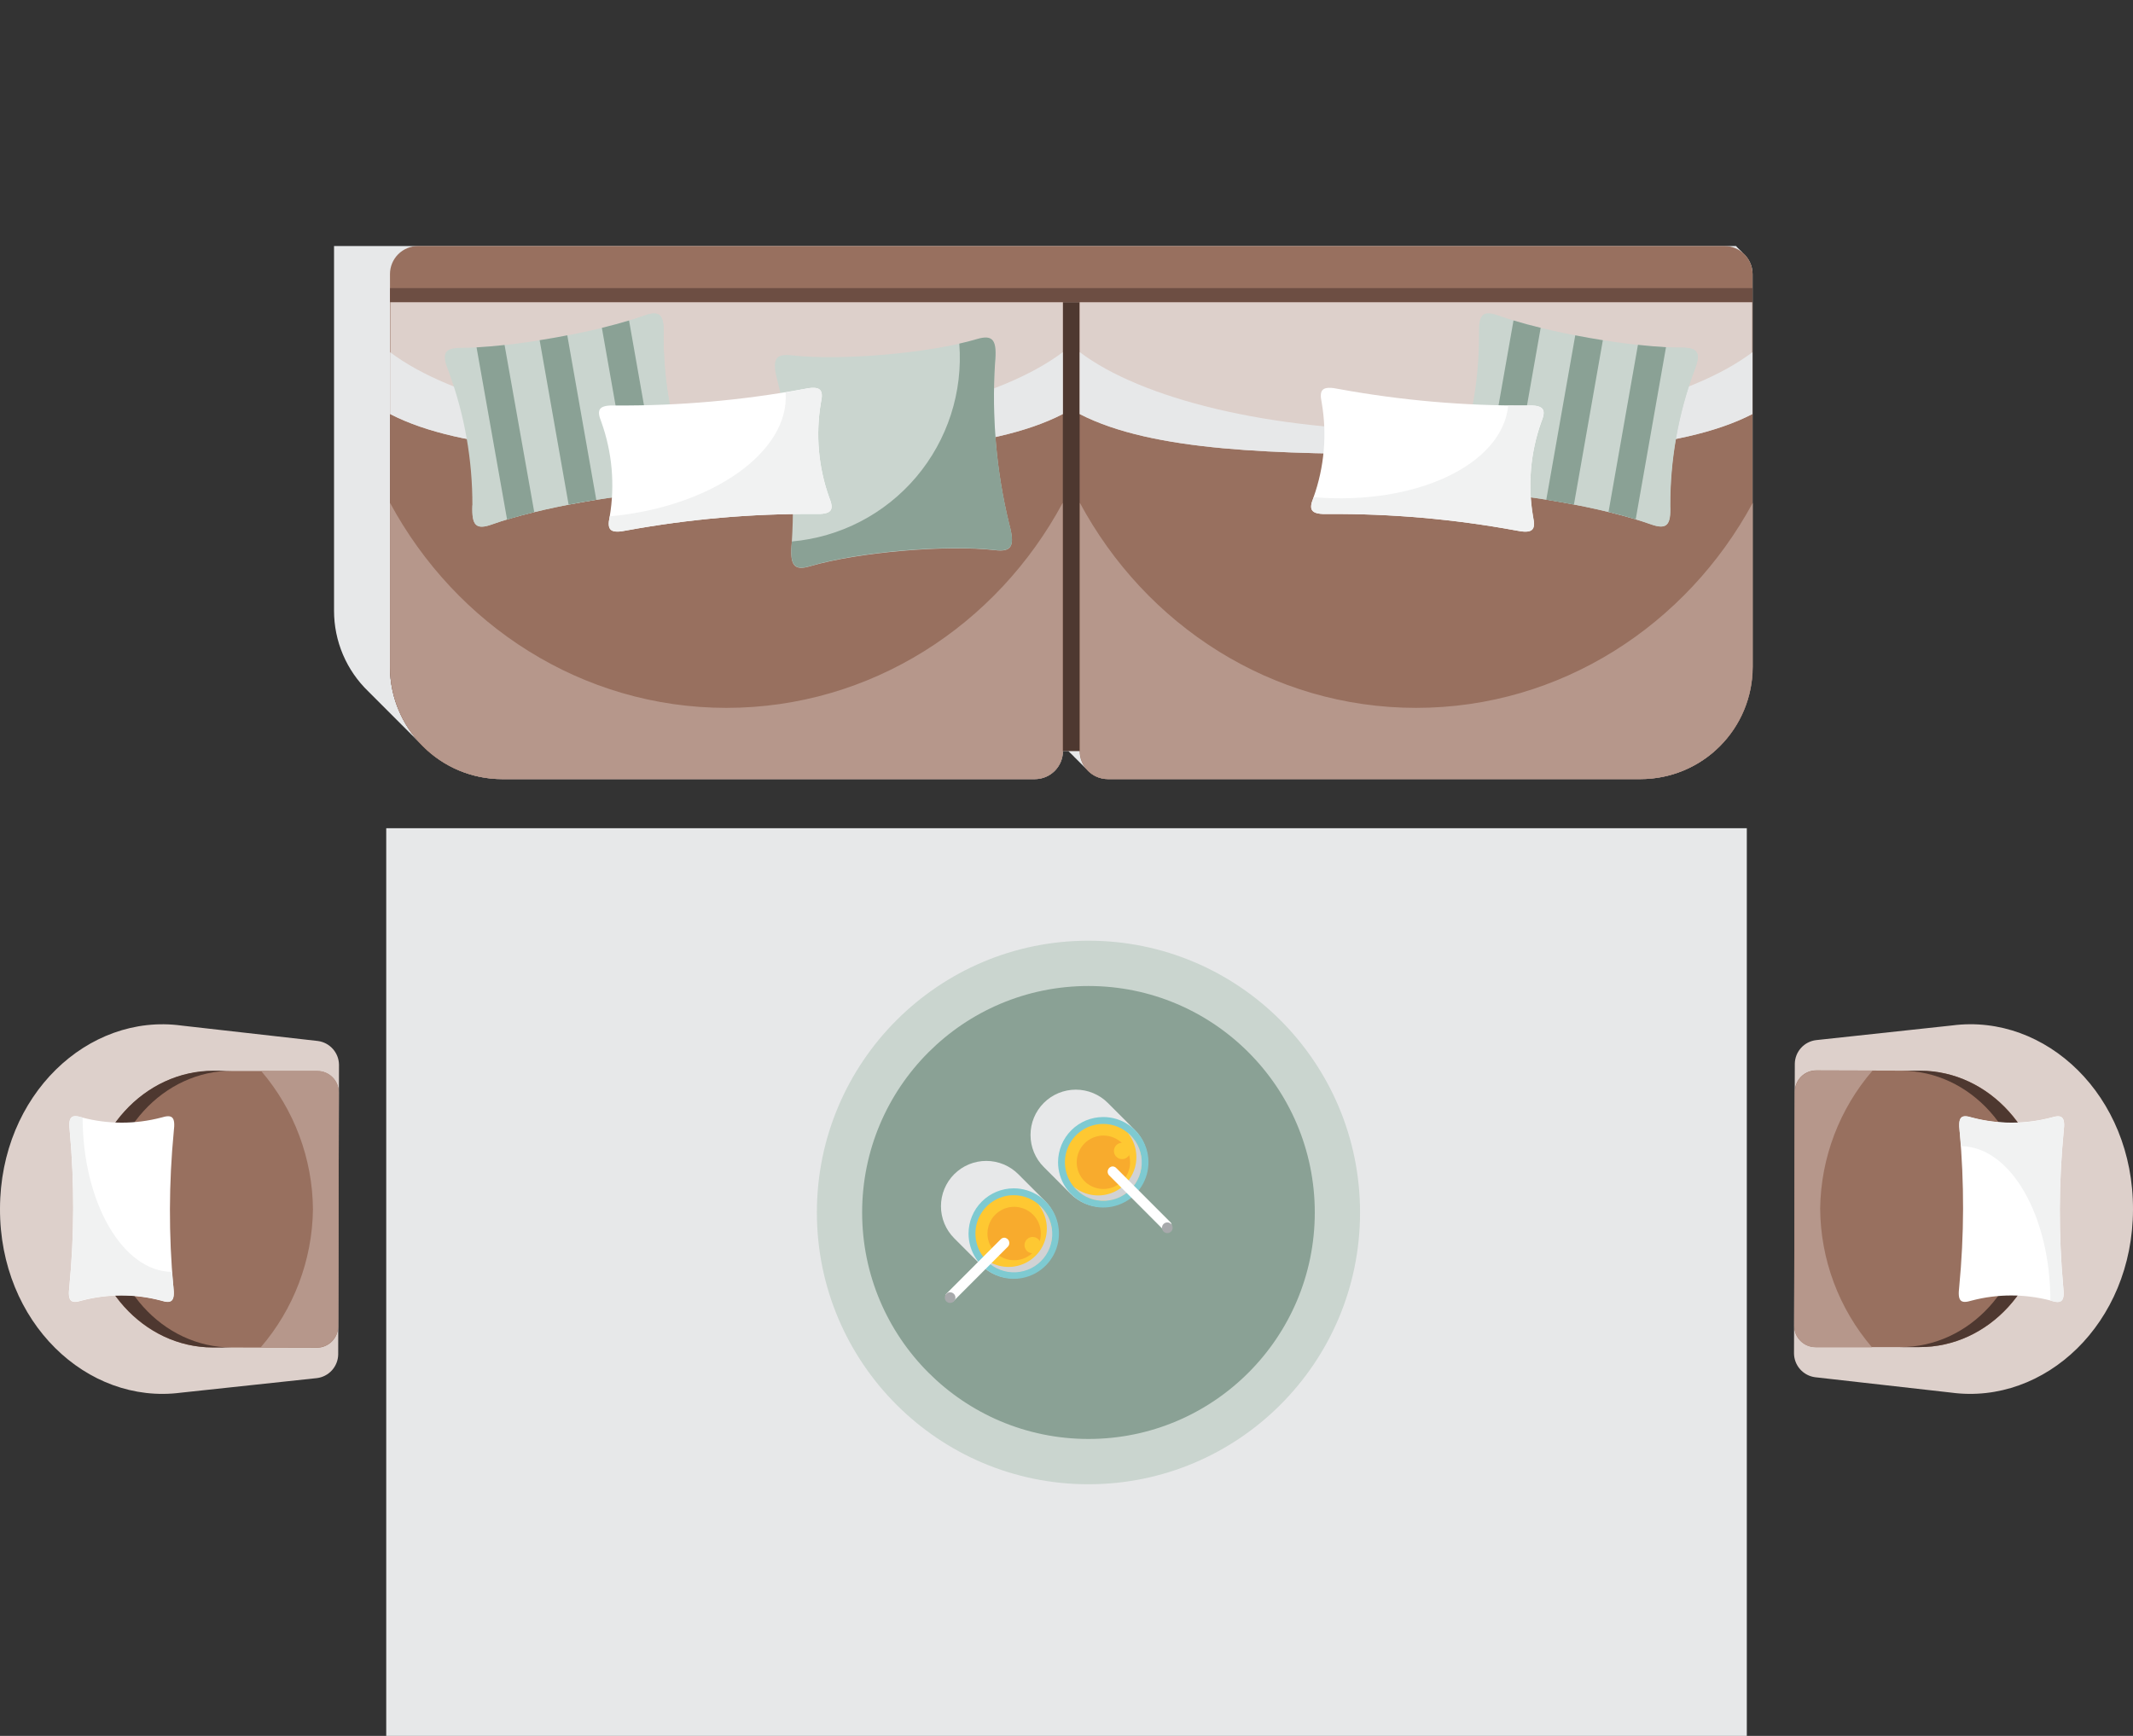 <?xml version="1.0" encoding="utf-8"?>
<!-- Generator: Adobe Illustrator 16.0.0, SVG Export Plug-In . SVG Version: 6.00 Build 0)  -->
<!DOCTYPE svg PUBLIC "-//W3C//DTD SVG 1.1//EN" "http://www.w3.org/Graphics/SVG/1.1/DTD/svg11.dtd">
<svg version="1.1" id="Layer_1" xmlns="http://www.w3.org/2000/svg" xmlns:xlink="http://www.w3.org/1999/xlink" x="0px" y="0px"
	 width="301px" height="245px" viewBox="0 0 301 245" enable-background="new 0 0 301 245" xml:space="preserve">
<rect x="0" y="0" width="301" height="245" fill="#333333" stroke="none"/>
<g>
	<defs>
		<rect id="SVGID_1_" width="301" height="245"/>
	</defs>
	<clipPath id="SVGID_2_">
		<use xlink:href="#SVGID_1_"  overflow="visible"/>
	</clipPath>
	<path clip-path="url(#SVGID_2_)" fill="#E7E8E9" d="M246.503,116.891H54.504V245h191.999V116.891z"/>
	<g clip-path="url(#SVGID_2_)">
		<path fill="#E7E8E9" d="M51.974,97.583c-1.531-1.474-2.748-3.242-3.579-5.198s-1.258-4.06-1.257-6.186V34.724h197.837
			c0.078,0.074,0.149,0.152,0.219,0.234c0.136,0.118,0.264,0.244,0.384,0.377c0.134,0.114,0.258,0.24,0.368,0.377
			c0.43,0.367,0.773,0.823,1.011,1.335c0.235,0.512,0.36,1.07,0.36,1.635v55.441c0,2.079-0.408,4.138-1.203,6.059
			s-1.961,3.666-3.43,5.136c-1.469,1.47-3.211,2.636-5.131,3.432s-3.976,1.205-6.054,1.205h-75.172
			c-0.565-0.001-1.122-0.124-1.636-0.361c-0.512-0.236-0.967-0.581-1.332-1.011c-0.135-0.113-0.262-0.237-0.377-0.369
			c-0.246-0.257-0.498-0.508-0.754-0.754c-0.129-0.116-0.254-0.239-0.369-0.37c-0.135-0.118-0.26-0.247-0.377-0.384
			c-0.135-0.116-0.262-0.239-0.383-0.37l-0.34-0.331h-0.753c0,1.049-0.417,2.056-1.158,2.798c-0.742,0.743-1.748,1.16-2.797,1.16
			H70.857c-2.12-0.001-4.218-0.43-6.169-1.262c-1.95-0.831-3.713-2.049-5.182-3.578L51.974,97.583z"/>
	</g>
	<path clip-path="url(#SVGID_2_)" fill="#4E3830" d="M55.031,94.124V42.64h192.285v51.483c0.004,2.249-0.473,4.472-1.397,6.521
		c-0.925,2.05-2.276,3.877-3.965,5.361H60.424c-1.693-1.481-3.051-3.307-3.981-5.357C55.513,98.599,55.032,96.374,55.031,94.124z"/>
	<path clip-path="url(#SVGID_2_)" fill="#98705F" d="M152.355,106.005V42.64h94.961v51.483c0,2.079-0.408,4.138-1.203,6.059
		s-1.961,3.666-3.43,5.136c-1.469,1.47-3.213,2.636-5.131,3.432c-1.92,0.796-3.977,1.205-6.054,1.205h-75.173
		c-1.051,0.002-2.057-0.413-2.801-1.153C152.781,108.061,152.359,107.055,152.355,106.005z"/>
	<path clip-path="url(#SVGID_2_)" fill="#B6978B" d="M199.84,99.906c-20.412,0-38.181-11.678-47.453-28.935v35.034
		c0.002,1.05,0.42,2.057,1.163,2.799c0.743,0.742,1.749,1.159,2.8,1.159h75.172c4.195,0,8.219-1.668,11.185-4.637
		c2.967-2.97,4.633-6.997,4.633-11.195v-23.16C238.021,88.205,220.246,99.906,199.84,99.906z"/>
	<path clip-path="url(#SVGID_2_)" fill="#DDD0CB" d="M152.355,58.441c10.342,5.323,27.75,5.654,47.455,5.654
		s37.135-0.332,47.453-5.654V42.61h-94.908V58.441z"/>
	<g clip-path="url(#SVGID_2_)">
		<path fill="#E7E8E9" d="M199.84,60.779c-20.804,0-38.791-4.523-47.453-11.067v8.73c10.342,5.323,27.75,5.654,47.453,5.654
			c19.705,0,37.135-0.332,47.454-5.654v-8.73C238.625,56.271,220.637,60.779,199.84,60.779z"/>
	</g>
	<path clip-path="url(#SVGID_2_)" fill="#98705F" d="M149.984,106.005V42.64H55.031v51.483c0,2.079,0.409,4.138,1.204,6.059
		s1.96,3.666,3.429,5.136c1.469,1.47,3.213,2.636,5.132,3.432s3.976,1.205,6.053,1.205h75.173c0.519,0.001,1.034-0.1,1.514-0.298
		c0.48-0.198,0.917-0.489,1.284-0.856c0.368-0.367,0.66-0.802,0.86-1.282C149.88,107.039,149.983,106.525,149.984,106.005z"/>
	<path clip-path="url(#SVGID_2_)" fill="#B6978B" d="M102.508,99.906c20.405,0,38.181-11.678,47.454-28.935v35.034
		c0,1.049-0.417,2.056-1.159,2.798c-0.741,0.743-1.747,1.16-2.796,1.16h-75.15c-4.195,0-8.218-1.668-11.185-4.637
		c-2.966-2.97-4.633-6.997-4.633-11.195v-23.16C64.326,88.205,82.103,99.906,102.508,99.906z"/>
	<path clip-path="url(#SVGID_2_)" fill="#DDD0CB" d="M149.985,58.441c-10.335,5.323-27.742,5.654-47.454,5.654
		c-19.712,0-37.142-0.332-47.454-5.654V42.61h94.908V58.441z"/>
	<g clip-path="url(#SVGID_2_)">
		<path fill="#E7E8E9" d="M102.507,60.779c20.797,0,38.785-4.523,47.454-11.067v8.73c-10.334,5.323-27.741,5.654-47.454,5.654
			c-19.711,0-37.141-0.332-47.453-5.654v-8.73C63.716,56.271,81.711,60.779,102.507,60.779z"/>
	</g>
	<path clip-path="url(#SVGID_2_)" fill="#CAD5CF" d="M211.501,44.547c6.485,2.344,18.892,4.523,25.783,4.523
		c2.448,0,2.764,0.852,1.731,3.4c-2.226,6.059-3.355,12.467-3.336,18.923c0.105,2.744-0.482,3.422-2.779,2.593
		c-6.493-2.345-18.892-4.523-25.791-4.523c-2.448,0-2.764-0.844-1.732-3.393c2.23-6.058,3.359-12.466,3.337-18.923
		C208.646,44.396,209.195,43.726,211.501,44.547z"/>
	<path clip-path="url(#SVGID_2_)" fill="#CAD5CF" d="M205.407,65.988c0.004,0.025,0.004,0.05,0,0.075
		c-1.032,2.548-0.753,3.393,1.733,3.393c6.898,0,19.297,2.209,25.789,4.523c2.299,0.829,2.885,0.151,2.78-2.593
		c-0.021-6.456,1.11-12.864,3.337-18.923c1.032-2.548,0.715-3.393-1.732-3.4c-0.754,0-1.619,0-2.517-0.083
		C232.607,60.832,219.516,68.408,205.407,65.988z"/>
	<g clip-path="url(#SVGID_2_)">
		<path fill="#8AA195" d="M226.189,48.015c-1.295-0.204-2.606-0.437-3.895-0.686l-4.09,23.205c1.307,0.211,2.605,0.44,3.902,0.686
			L226.189,48.015z"/>
	</g>
	<g clip-path="url(#SVGID_2_)">
		<path fill="#8AA195" d="M235.1,49.002c-1.228-0.068-2.561-0.181-3.961-0.332l-4.152,23.589c1.371,0.332,2.652,0.686,3.834,1.048
			L235.1,49.002z"/>
	</g>
	<g clip-path="url(#SVGID_2_)">
		<path fill="#8AA195" d="M217.414,46.267c-1.371-0.332-2.659-0.679-3.834-1.041l-4.286,24.306c1.235,0.068,2.562,0.173,3.962,0.332
			L217.414,46.267z"/>
	</g>
	<path clip-path="url(#SVGID_2_)" fill="#FFFFFF" d="M189.018,54.921c8.696,1.586,17.522,2.358,26.362,2.307
		c2.448-0.083,2.87,0.498,2.124,2.322c-1.533,4.285-1.939,8.894-1.175,13.382c0.422,1.922-0.091,2.427-2.493,1.922
		c-8.695-1.594-17.523-2.367-26.363-2.307c-2.455,0.075-2.869-0.505-2.125-2.322c1.535-4.288,1.938-8.9,1.168-13.389
		C186.109,54.914,186.621,54.416,189.018,54.921z"/>
	<path clip-path="url(#SVGID_2_)" fill="#F1F2F2" d="M185.371,70.172c0.003,0.018,0.003,0.035,0,0.053
		c-0.753,1.817-0.331,2.397,2.124,2.322c8.841-0.06,17.667,0.713,26.362,2.307c2.404,0.505,2.916,0,2.494-1.922
		c-0.774-4.482-0.383-9.087,1.137-13.374c0.754-1.824,0.324-2.405-2.123-2.322c-0.754,0-1.627,0-2.531,0
		C212.027,65.588,199.779,71.378,185.371,70.172z"/>
	<path clip-path="url(#SVGID_2_)" fill="#CAD5CF" d="M65.058,49.093c6.899,0,19.305-2.201,25.791-4.523
		c2.26-0.83,2.885-0.151,2.787,2.593c-0.026,6.456,1.102,12.864,3.329,18.922c1.04,2.548,0.753,3.393-1.725,3.393
		c-6.9,0-19.306,2.209-25.791,4.523c-2.26,0.829-2.885,0.151-2.787-2.593c0.026-6.456-1.101-12.864-3.329-18.923
		C62.293,49.945,62.617,49.101,65.058,49.093z"/>
	<path clip-path="url(#SVGID_2_)" fill="#CAD5CF" d="M66.662,71.333c0.007,0.027,0.007,0.056,0,0.083
		c-0.098,2.744,0.489,3.423,2.787,2.593c6.485-2.345,18.891-4.523,25.791-4.523c2.44,0,2.764-0.844,1.725-3.392
		c-2.228-6.059-3.355-12.467-3.329-18.923c0.098-2.744-0.49-3.423-2.787-2.594c-0.753,0.264-1.507,0.521-2.403,0.754
		C90.464,57.175,80.747,68.777,66.662,71.333z"/>
	<g clip-path="url(#SVGID_2_)">
		<path fill="#8AA195" d="M80.054,47.329c-1.296,0.249-2.599,0.482-3.902,0.686l4.09,23.205c1.296-0.251,2.596-0.479,3.902-0.686
			L80.054,47.329z"/>
	</g>
	<g clip-path="url(#SVGID_2_)">
		<path fill="#8AA195" d="M88.769,45.233c-1.183,0.354-2.463,0.708-3.834,1.041l4.158,23.597c1.401-0.158,2.727-0.264,3.955-0.332
			L88.769,45.233z"/>
	</g>
	<g clip-path="url(#SVGID_2_)">
		<path fill="#8AA195" d="M71.204,48.694c-1.401,0.151-2.727,0.264-3.955,0.332l4.309,24.306c1.185-0.362,2.463-0.711,3.834-1.048
			L71.204,48.694z"/>
	</g>
	<path clip-path="url(#SVGID_2_)" fill="#CAD5CF" d="M111.735,50.149c6.892,0.799,19.433-0.301,26.084-2.262
		c2.358-0.701,2.893,0.166,2.591,3.377c-0.484,7.596,0.184,15.221,1.981,22.617c0.851,3.106,0.467,4.063-1.973,3.77
		c-6.892-0.799-19.441,0.302-26.085,2.262c-2.357,0.708-2.9-0.166-2.598-3.377c0.489-7.596-0.176-15.221-1.974-22.617
		C108.91,50.82,109.287,49.87,111.735,50.149z"/>
	<path clip-path="url(#SVGID_2_)" fill="#8AA195" d="M111.743,76.422c0,0,0,0.068,0,0.09c-0.301,3.211,0.241,4.086,2.599,3.377
		c6.643-1.983,19.192-3.083,26.084-2.262c2.441,0.287,2.825-0.671,1.974-3.77c-1.798-7.396-2.466-15.021-1.982-22.617
		c0.302-3.211-0.233-4.079-2.591-3.377c-0.753,0.226-1.574,0.438-2.455,0.633c0.53,6.831-1.654,13.596-6.078,18.825
		C124.869,72.551,118.562,75.821,111.743,76.422z"/>
	<path clip-path="url(#SVGID_2_)" fill="#FFFFFF" d="M86.984,57.228c8.84,0.052,17.666-0.72,26.363-2.307
		c2.403-0.505,2.915,0,2.494,1.915c-0.764,4.49-0.359,9.101,1.175,13.389c0.753,1.817,0.323,2.397-2.125,2.314
		c-8.84-0.052-17.666,0.72-26.363,2.307c-2.403,0.505-2.908,0-2.493-1.915c0.762-4.485,0.358-9.091-1.175-13.375
		C84.114,57.726,84.529,57.145,86.984,57.228z"/>
	<path clip-path="url(#SVGID_2_)" fill="#F1F2F2" d="M86.035,72.878c0.004,0.018,0.004,0.036,0,0.053
		c-0.414,1.922,0.09,2.42,2.493,1.915c8.697-1.586,17.523-2.358,26.363-2.307c2.448,0.083,2.87-0.498,2.124-2.314
		c-1.533-4.289-1.938-8.899-1.175-13.389c0.422-1.922-0.09-2.42-2.493-1.915c-0.753,0.158-1.597,0.309-2.486,0.467
		C111.479,63.764,100.437,71.567,86.035,72.878z"/>
	<path clip-path="url(#SVGID_2_)" fill="#98705F" d="M247.316,42.64v-3.958c0-1.05-0.416-2.057-1.157-2.799
		c-0.742-0.742-1.748-1.159-2.798-1.159H58.986c-1.049,0-2.055,0.417-2.796,1.159s-1.158,1.749-1.158,2.799v3.958H247.316z"/>
	<path clip-path="url(#SVGID_2_)" fill="#6D4E43" d="M247.316,40.665H55.031v1.983h192.285V40.665z"/>
	<path clip-path="url(#SVGID_2_)" fill="#CAD5CF" d="M153.6,209.484c21.166,0,38.325-17.174,38.325-38.358
		s-17.159-38.358-38.325-38.358c-21.166,0-38.325,17.174-38.325,38.358S132.434,209.484,153.6,209.484z"/>
	<path clip-path="url(#SVGID_2_)" fill="#8AA195" d="M153.6,203.091c17.639,0,31.937-14.311,31.937-31.965
		c0-17.653-14.298-31.965-31.937-31.965s-31.938,14.312-31.938,31.965C121.662,188.78,135.961,203.091,153.6,203.091z"/>
	<g clip-path="url(#SVGID_2_)">
		<path fill="#E7E8E9" d="M143.695,165.72c-0.594-0.594-1.298-1.064-2.074-1.386c-0.775-0.322-1.606-0.486-2.445-0.486
			c-0.84,0-1.671,0.164-2.446,0.486c-0.776,0.321-1.48,0.792-2.074,1.386c-0.593,0.595-1.064,1.3-1.385,2.076
			c-0.322,0.776-0.487,1.608-0.487,2.448s0.165,1.672,0.487,2.447c0.321,0.776,0.792,1.481,1.385,2.076l3.766,3.769
			c0.594,0.595,1.298,1.065,2.074,1.387c0.775,0.322,1.606,0.487,2.446,0.487c0.839,0,1.67-0.165,2.446-0.487
			c0.775-0.321,1.48-0.792,2.073-1.387c0.594-0.595,1.064-1.3,1.386-2.075c0.321-0.775,0.486-1.607,0.486-2.447
			c0-0.841-0.165-1.673-0.486-2.449c-0.322-0.775-0.792-1.48-1.386-2.074L143.695,165.72z"/>
	</g>
	<path clip-path="url(#SVGID_2_)" fill="#7ECAD1" d="M143.055,167.718c1.262,0,2.496,0.375,3.545,1.077
		c1.049,0.702,1.867,1.7,2.35,2.867c0.482,1.167,0.608,2.451,0.361,3.689c-0.246,1.239-0.855,2.377-1.748,3.271
		c-0.893,0.892-2.03,1.5-3.268,1.745c-1.238,0.246-2.521,0.117-3.687-0.366s-2.162-1.304-2.862-2.354
		c-0.7-1.052-1.073-2.287-1.071-3.551c0.002-1.691,0.675-3.313,1.871-4.51C139.742,168.391,141.364,167.718,143.055,167.718z"/>
	<path clip-path="url(#SVGID_2_)" fill="#FEC832" d="M148.463,174.096c0,1.071-0.317,2.117-0.912,3.008
		c-0.594,0.89-1.438,1.584-2.427,1.994c-0.988,0.409-2.075,0.517-3.124,0.308c-1.049-0.21-2.013-0.724-2.769-1.481
		c-0.757-0.757-1.272-1.722-1.481-2.771c-0.208-1.051-0.101-2.139,0.308-3.127c0.41-0.989,1.103-1.836,1.992-2.431
		c0.889-0.594,1.935-0.911,3.005-0.911c1.433,0.002,2.808,0.572,3.822,1.588C147.891,171.285,148.461,172.661,148.463,174.096z"/>
	<g clip-path="url(#SVGID_2_)">
		<path fill="#D1D2D4" d="M147.725,173.395c0.002,1.027-0.288,2.033-0.836,2.901c-0.549,0.868-1.332,1.562-2.26,1.999
			c-0.928,0.438-1.961,0.604-2.979,0.475c-1.017-0.127-1.978-0.543-2.768-1.197c0.477,0.588,1.073,1.068,1.748,1.412
			c0.675,0.344,1.414,0.541,2.171,0.58c0.756,0.039,1.512-0.08,2.219-0.353s1.348-0.688,1.884-1.226
			c0.535-0.535,0.952-1.178,1.224-1.885c0.272-0.709,0.392-1.465,0.353-2.222s-0.237-1.497-0.58-2.173
			c-0.343-0.676-0.824-1.271-1.411-1.749C147.291,170.923,147.728,172.141,147.725,173.395z"/>
	</g>
	<path clip-path="url(#SVGID_2_)" fill="#F8AB2D" d="M146.881,174.096c0,0.746-0.221,1.475-0.635,2.094
		c-0.414,0.621-1.002,1.104-1.69,1.39c-0.688,0.285-1.445,0.36-2.176,0.214c-0.73-0.145-1.402-0.504-1.928-1.031
		c-0.527-0.527-0.886-1.199-1.031-1.93c-0.145-0.732-0.071-1.49,0.214-2.178c0.285-0.689,0.768-1.278,1.387-1.692
		c0.62-0.414,1.348-0.635,2.093-0.635c0.999,0,1.957,0.397,2.663,1.104S146.881,173.096,146.881,174.096z"/>
	<path clip-path="url(#SVGID_2_)" fill="#FEC832" d="M145.714,174.579c-0.228,0.003-0.449,0.073-0.637,0.201
		c-0.187,0.129-0.332,0.31-0.417,0.521s-0.106,0.443-0.06,0.665c0.046,0.224,0.157,0.427,0.319,0.587s0.367,0.268,0.59,0.312
		c0.223,0.044,0.454,0.02,0.664-0.068c0.21-0.087,0.389-0.235,0.515-0.425s0.193-0.411,0.193-0.639c0-0.153-0.03-0.305-0.089-0.445
		s-0.145-0.27-0.254-0.376c-0.108-0.106-0.237-0.192-0.379-0.249C146.018,174.605,145.866,174.577,145.714,174.579z"/>
	<path clip-path="url(#SVGID_2_)" fill="#FFFFFF" d="M141.744,174.684c-0.095,0-0.19,0.018-0.278,0.053
		c-0.088,0.037-0.167,0.091-0.234,0.158l-7.728,7.735c-0.083,0.144-0.117,0.31-0.095,0.474c0.021,0.166,0.095,0.317,0.212,0.436
		c0.117,0.117,0.269,0.193,0.432,0.216c0.164,0.022,0.331-0.01,0.475-0.092l7.728-7.742c0.089-0.106,0.147-0.233,0.168-0.371
		c0.021-0.136,0.004-0.276-0.048-0.403c-0.053-0.127-0.14-0.238-0.252-0.319C142.013,174.745,141.881,174.695,141.744,174.684z"/>
	<path clip-path="url(#SVGID_2_)" fill="#A7A9AB" d="M133.322,183.143c0,0.149,0.044,0.295,0.127,0.42
		c0.083,0.123,0.201,0.22,0.338,0.277c0.138,0.057,0.289,0.072,0.435,0.042c0.147-0.028,0.281-0.1,0.386-0.206
		c0.105-0.105,0.177-0.24,0.206-0.386s0.014-0.298-0.043-0.435c-0.057-0.139-0.153-0.256-0.277-0.34
		c-0.124-0.082-0.27-0.127-0.419-0.127c-0.199,0-0.391,0.08-0.532,0.221C133.402,182.751,133.322,182.943,133.322,183.143z"/>
	<g clip-path="url(#SVGID_2_)">
		<path fill="#E7E8E9" d="M156.334,155.664c-1.199-1.2-2.825-1.874-4.52-1.874c-1.695,0-3.321,0.674-4.52,1.874
			c-1.199,1.199-1.872,2.826-1.872,4.523c0,1.696,0.673,3.323,1.872,4.522l3.766,3.771c0.594,0.594,1.299,1.064,2.074,1.387
			c0.775,0.32,1.606,0.486,2.445,0.486c0.84,0,1.671-0.166,2.445-0.486c0.777-0.322,1.48-0.793,2.074-1.387
			c0.594-0.595,1.064-1.299,1.385-2.076c0.322-0.776,0.488-1.607,0.488-2.448c0-0.84-0.166-1.671-0.488-2.448
			c-0.32-0.775-0.791-1.48-1.385-2.074L156.334,155.664z"/>
	</g>
	<path clip-path="url(#SVGID_2_)" fill="#7ECAD1" d="M155.688,157.654c1.26,0,2.494,0.373,3.543,1.076
		c1.049,0.701,1.867,1.699,2.351,2.865s0.608,2.45,0.362,3.689c-0.246,1.238-0.854,2.376-1.746,3.27
		c-0.891,0.894-2.028,1.502-3.266,1.747c-1.238,0.246-2.521,0.12-3.687-0.362c-1.166-0.484-2.162-1.303-2.863-2.353
		c-0.701-1.05-1.075-2.285-1.075-3.548c0-1.693,0.672-3.316,1.868-4.516C152.372,158.327,153.994,157.654,155.688,157.654z"/>
	<path clip-path="url(#SVGID_2_)" fill="#FEC832" d="M161.096,164.039c0,1.07-0.318,2.118-0.912,3.008
		c-0.595,0.891-1.439,1.584-2.428,1.993c-0.988,0.41-2.074,0.517-3.125,0.308c-1.049-0.209-2.012-0.724-2.77-1.48
		c-0.756-0.758-1.271-1.723-1.479-2.772c-0.208-1.05-0.101-2.138,0.308-3.127c0.41-0.989,1.103-1.835,1.992-2.429
		c0.889-0.596,1.936-0.913,3.006-0.913c1.433,0.002,2.808,0.573,3.821,1.588C160.521,161.229,161.093,162.604,161.096,164.039z"/>
	<g clip-path="url(#SVGID_2_)">
		<path fill="#D1D2D4" d="M160.363,163.309c0.003,1.026-0.288,2.033-0.838,2.901c-0.549,0.868-1.334,1.562-2.262,1.999
			c-0.929,0.438-1.964,0.602-2.981,0.471c-1.019-0.129-1.979-0.547-2.769-1.203c0.478,0.588,1.073,1.07,1.748,1.414
			c0.676,0.342,1.414,0.541,2.172,0.579c0.756,0.039,1.512-0.081,2.219-0.353c0.705-0.272,1.348-0.689,1.884-1.225
			c0.534-0.537,0.952-1.179,1.224-1.887c0.271-0.707,0.393-1.464,0.354-2.221c-0.039-0.758-0.237-1.497-0.58-2.174
			c-0.344-0.674-0.824-1.271-1.412-1.748C159.924,160.831,160.363,162.05,160.363,163.309z"/>
	</g>
	<path clip-path="url(#SVGID_2_)" fill="#F8AB2D" d="M159.475,164.039c0,0.746-0.221,1.475-0.635,2.095s-1.002,1.103-1.689,1.388
		c-0.688,0.285-1.446,0.36-2.176,0.215c-0.731-0.146-1.402-0.504-1.93-1.031c-0.525-0.527-0.885-1.199-1.029-1.93
		c-0.146-0.731-0.072-1.489,0.213-2.178c0.285-0.689,0.769-1.279,1.388-1.692c0.62-0.414,1.348-0.636,2.093-0.636
		c0.998,0,1.956,0.397,2.663,1.104C159.078,162.081,159.475,163.04,159.475,164.039z"/>
	<path clip-path="url(#SVGID_2_)" fill="#FEC832" d="M158.346,163.595c-0.229-0.001-0.453-0.067-0.642-0.194
		c-0.19-0.129-0.338-0.309-0.425-0.52c-0.088-0.212-0.109-0.443-0.064-0.668c0.045-0.224,0.156-0.429,0.318-0.59
		s0.367-0.271,0.592-0.314s0.456-0.02,0.666,0.069c0.211,0.088,0.391,0.237,0.516,0.429c0.125,0.189,0.192,0.413,0.19,0.643
		c0,0.15-0.03,0.3-0.088,0.439c-0.058,0.139-0.144,0.267-0.25,0.373s-0.234,0.19-0.374,0.247
		C158.645,163.566,158.496,163.595,158.346,163.595z"/>
	<path clip-path="url(#SVGID_2_)" fill="#FFFFFF" d="M156.997,164.627c0.095-0.001,0.188,0.018,0.276,0.055
		c0.088,0.035,0.168,0.088,0.235,0.156l7.728,7.735c0.08,0.143,0.111,0.309,0.089,0.471s-0.099,0.313-0.214,0.429
		c-0.115,0.116-0.266,0.191-0.428,0.213c-0.162,0.023-0.328-0.008-0.471-0.086l-7.729-7.744c-0.088-0.105-0.147-0.233-0.168-0.369
		c-0.021-0.137-0.004-0.276,0.049-0.404s0.14-0.238,0.251-0.32c0.11-0.08,0.243-0.131,0.381-0.142V164.627z"/>
	<path clip-path="url(#SVGID_2_)" fill="#A7A9AB" d="M165.456,173.086c0.03,0.112,0.034,0.229,0.012,0.344
		c-0.022,0.112-0.069,0.221-0.141,0.312c-0.07,0.092-0.161,0.166-0.265,0.218c-0.104,0.051-0.217,0.078-0.334,0.078
		c-0.115,0-0.229-0.027-0.334-0.078c-0.104-0.052-0.193-0.126-0.265-0.218c-0.069-0.092-0.118-0.2-0.14-0.312
		c-0.023-0.115-0.018-0.231,0.012-0.344c0.043-0.16,0.139-0.301,0.27-0.4c0.131-0.102,0.291-0.155,0.457-0.155
		s0.326,0.054,0.457,0.155C165.318,172.785,165.412,172.926,165.456,173.086z"/>
	<path clip-path="url(#SVGID_2_)" fill="#DDD0CB" d="M0,170.583c-0.053,16.081,12.293,27.69,25.497,25.979l19.215-2.059
		c0.818-0.098,1.573-0.488,2.127-1.099c0.553-0.611,0.868-1.401,0.886-2.226l0.113-40.914c-0.014-0.82-0.321-1.607-0.866-2.22
		s-1.29-1.01-2.102-1.12l-19.26-2.179C12.451,142.961,0.038,154.503,0,170.583z"/>
	<path clip-path="url(#SVGID_2_)" fill="#98705F" d="M30.016,190.177l14.688,0.037c0.799,0,1.565-0.317,2.13-0.883
		c0.565-0.565,0.883-1.332,0.883-2.132l0.09-33.014c0-0.8-0.317-1.566-0.883-2.131c-0.565-0.566-1.331-0.885-2.13-0.885
		l-14.666-0.015c-9.792,0-17.716,8.685-17.746,19.458C12.353,181.386,20.239,190.146,30.016,190.177z"/>
	<path clip-path="url(#SVGID_2_)" fill="#4E3830" d="M12.376,170.613c0,10.781,7.864,19.533,17.641,19.563h2.697
		c-9.792,0-17.671-8.782-17.641-19.601c0.03-10.819,7.977-19.481,17.746-19.458H30.13C20.338,151.133,12.406,159.825,12.376,170.613
		z"/>
	<path clip-path="url(#SVGID_2_)" fill="#FFFFFF" d="M24.525,159.659c-0.705,7.308-0.726,14.665-0.06,21.976
		c0.233,2.028-0.219,2.413-1.77,1.924c-3.654-0.959-7.494-0.959-11.148,0c-1.559,0.481-2.011,0.098-1.763-1.931
		c0.706-7.308,0.726-14.665,0.061-21.976c-0.241-2.028,0.21-2.413,1.77-1.924c3.654,0.959,7.493,0.959,11.148,0
		C24.322,157.247,24.774,157.639,24.525,159.659z"/>
	<path clip-path="url(#SVGID_2_)" fill="#F1F2F2" d="M11.661,157.714h-0.045c-1.559-0.489-2.011-0.106-1.77,1.922
		c0.667,7.306,0.649,14.659-0.053,21.962c-0.249,2.027,0.204,2.412,1.763,1.93c3.654-0.957,7.494-0.957,11.148,0
		c1.552,0.49,2.003,0.105,1.77-1.922c-0.075-0.633-0.143-1.342-0.204-2.097C17.325,179.464,11.668,169.725,11.661,157.714z"/>
	<path clip-path="url(#SVGID_2_)" fill="#B6978B" d="M44.163,170.704c-0.097,7.165-2.716,14.065-7.397,19.487h7.939
		c0.799,0,1.565-0.317,2.13-0.883c0.565-0.565,0.883-1.332,0.883-2.133l0.09-33.012c0-0.8-0.317-1.566-0.882-2.133
		c-0.565-0.565-1.332-0.883-2.131-0.883h-7.946C41.518,156.598,44.109,163.525,44.163,170.704z"/>
	<path clip-path="url(#SVGID_2_)" fill="#DDD0CB" d="M301,170.704c0.053-16.081-12.3-27.683-25.497-25.979l-19.215,2.073
		c-0.817,0.097-1.573,0.485-2.126,1.095c-0.555,0.609-0.869,1.398-0.887,2.223l-0.113,40.921c0.014,0.819,0.32,1.608,0.865,2.22
		c0.545,0.613,1.291,1.01,2.103,1.12l19.207,2.171C288.549,198.326,300.962,186.792,301,170.704z"/>
	<path clip-path="url(#SVGID_2_)" fill="#98705F" d="M270.982,151.117l-14.694-0.045c-0.8,0-1.565,0.318-2.131,0.884
		s-0.882,1.332-0.882,2.132l-0.09,33.02c0,0.801,0.316,1.567,0.881,2.134c0.565,0.565,1.332,0.883,2.131,0.883h14.695
		c9.793,0,17.717-8.685,17.746-19.458C288.669,159.893,280.753,151.141,270.982,151.117z"/>
	<path clip-path="url(#SVGID_2_)" fill="#4E3830" d="M288.624,170.674c0-10.773-7.871-19.533-17.64-19.556h-2.697
		c9.792,0,17.671,8.782,17.641,19.556c-0.029,10.773-7.984,19.48-17.777,19.45h2.697
		C280.648,190.162,288.594,181.447,288.624,170.674z"/>
	<path clip-path="url(#SVGID_2_)" fill="#FFFFFF" d="M276.475,181.628c0.707-7.308,0.727-14.665,0.061-21.976
		c-0.232-2.028,0.211-2.413,1.771-1.924c3.653,0.959,7.492,0.959,11.146,0c1.561-0.475,2.012-0.09,1.763,1.931
		c-0.704,7.308-0.726,14.665-0.06,21.976c0.232,2.028-0.211,2.413-1.77,1.924c-3.656-0.959-7.494-0.959-11.148,0
		C276.68,184.04,276.227,183.656,276.475,181.628z"/>
	<path clip-path="url(#SVGID_2_)" fill="#F1F2F2" d="M289.34,183.58h0.045c1.559,0.49,2.004,0.105,1.77-1.922
		c-0.664-7.311-0.645-14.669,0.061-21.977c0.249-2.02-0.203-2.404-1.762-1.93c-3.655,0.958-7.494,0.958-11.148,0
		c-1.559-0.49-2.004-0.105-1.77,1.923c0.074,0.64,0.143,1.341,0.195,2.095C283.713,161.823,289.332,171.562,289.34,183.58z"/>
	<path clip-path="url(#SVGID_2_)" fill="#B6978B" d="M256.854,170.583c0.094-7.165,2.715-14.067,7.396-19.488h-7.945
		c-0.801,0-1.566,0.318-2.132,0.884s-0.882,1.332-0.882,2.133l-0.091,33.02c0,0.801,0.317,1.567,0.883,2.133s1.331,0.883,2.13,0.883
		h7.947C259.494,184.693,256.906,177.764,256.854,170.583z"/>
</g>
<rect x="-128.318" y="61.156" fill="#6D4E43" width="45.117" height="45.117"/>
<rect x="-66.575" y="61.157" fill="#4E3830" width="45.116" height="45.117"/>
<rect x="-128.318" y="-1.576" fill="#DDD0CB" width="45.117" height="45.116"/>
<rect x="-66.575" y="-1.575" fill="#B6978B" width="45.116" height="45.117"/>
<rect x="-128.318" y="136.883" fill="#98705F" width="106.862" height="106.862"/>
</svg>
